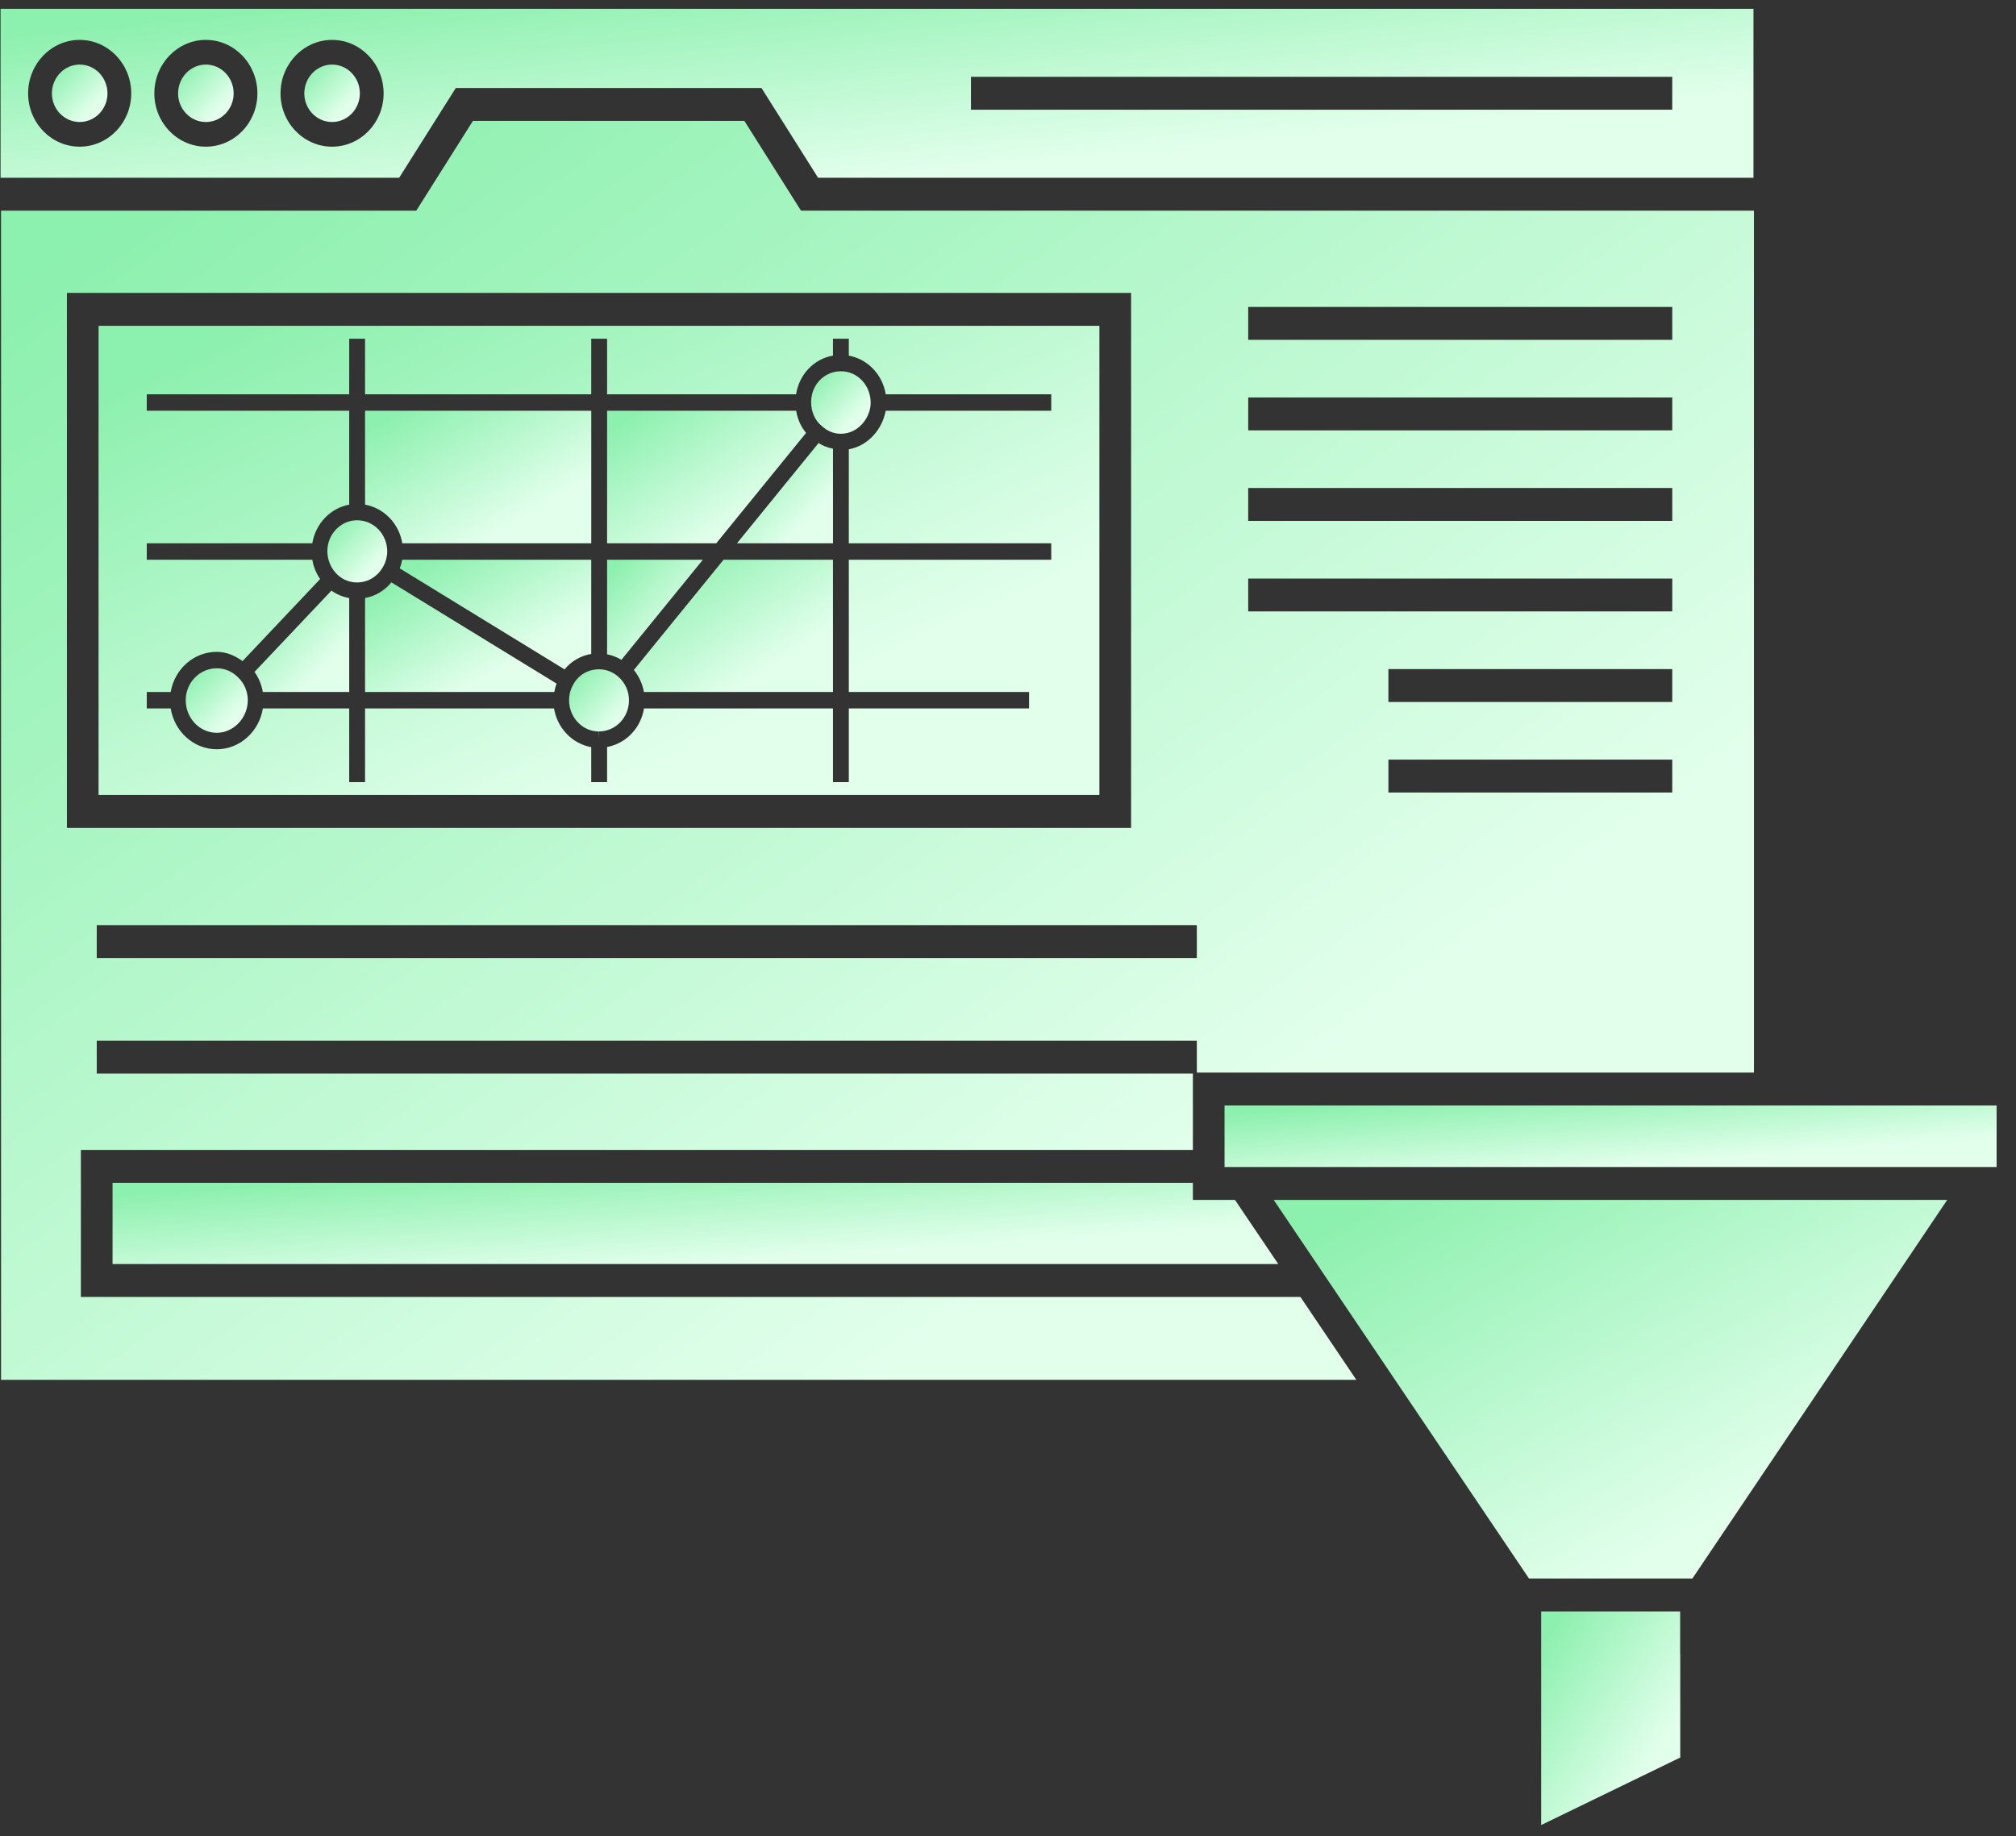 <svg width="101" height="92" viewBox="0 0 101 92" fill="none" xmlns="http://www.w3.org/2000/svg">
<rect x="0" y="0" width="101" height="92" fill="#333333" stroke="none"/>
<path d="M42.129 21.733C43.007 21.733 43.62 20.916 43.62 20.183C43.62 19.296 42.951 18.601 42.129 18.601C41.292 18.601 40.637 19.282 40.637 20.15C40.637 20.641 40.834 21.074 41.166 21.341C41.448 21.604 41.774 21.733 42.129 21.733Z" fill="url(#paint0_linear_878_6838)"/>
<path d="M31.755 33.569C32.015 33.889 32.188 34.266 32.258 34.671H41.731V28.045H36.249L31.755 33.569Z" fill="url(#paint1_linear_878_6838)"/>
<path d="M41.732 27.221V22.482C41.472 22.433 41.233 22.339 41.009 22.198L36.921 27.221H41.732Z" fill="url(#paint2_linear_878_6838)"/>
<path d="M28.728 34.283C28.584 34.528 28.511 34.802 28.511 35.084C28.511 35.947 29.18 36.65 30.003 36.65L30.019 37.062L30.013 36.65C30.853 36.636 31.511 35.948 31.511 35.084C31.511 34.626 31.319 34.205 30.969 33.899C30.706 33.667 30.36 33.534 30.019 33.534C29.462 33.534 28.987 33.814 28.728 34.283Z" fill="url(#paint3_linear_878_6838)"/>
<path d="M35.212 28.046H30.415V32.785C30.672 32.835 30.909 32.925 31.132 33.059L35.212 28.046Z" fill="url(#paint4_linear_878_6838)"/>
<path d="M29.621 28.045H20.151C20.123 28.192 20.082 28.337 20.027 28.478L28.284 33.539C28.622 33.128 29.092 32.854 29.621 32.762V28.045Z" fill="url(#paint5_linear_878_6838)"/>
<path d="M3.992 3.235C3.224 3.235 2.6 3.884 2.6 4.68C2.6 5.471 3.224 6.113 3.992 6.113C4.76 6.113 5.384 5.471 5.384 4.68C5.384 3.884 4.76 3.235 3.992 3.235Z" fill="url(#paint6_linear_878_6838)"/>
<path d="M10.314 3.235C9.547 3.235 8.922 3.884 8.922 4.68C8.922 5.471 9.547 6.113 10.314 6.113C11.081 6.113 11.706 5.471 11.706 4.68C11.706 3.884 11.081 3.235 10.314 3.235Z" fill="url(#paint7_linear_878_6838)"/>
<path d="M16.637 3.235C15.87 3.235 15.245 3.884 15.245 4.68C15.245 5.471 15.87 6.113 16.637 6.113C17.404 6.113 18.029 5.471 18.029 4.68C18.029 3.884 17.404 3.235 16.637 3.235Z" fill="url(#paint8_linear_878_6838)"/>
<path d="M22.834 4.41H38.15L40.985 8.906H87.847V0.442H0.028V8.906H19.998L22.834 4.41ZM48.644 3.85H83.778V5.498H48.644V3.85ZM3.992 7.349C2.568 7.349 1.409 6.152 1.409 4.68C1.409 3.202 2.568 1.999 3.992 1.999C5.416 1.999 6.575 3.202 6.575 4.68C6.575 6.152 5.416 7.349 3.992 7.349ZM10.314 7.349C8.89 7.349 7.732 6.152 7.732 4.68C7.732 3.202 8.89 1.999 10.314 1.999C11.738 1.999 12.896 3.202 12.896 4.68C12.896 6.152 11.738 7.349 10.314 7.349ZM16.637 7.349C15.213 7.349 14.054 6.152 14.054 4.68C14.054 3.202 15.213 1.999 16.637 1.999C18.06 1.999 19.219 3.202 19.219 4.68C19.219 6.152 18.06 7.349 16.637 7.349Z" fill="url(#paint9_linear_878_6838)"/>
<path d="M18.289 29.963V34.671H27.771C27.796 34.526 27.832 34.387 27.883 34.25L19.61 29.179C19.283 29.573 18.832 29.864 18.289 29.963Z" fill="url(#paint10_linear_878_6838)"/>
<path d="M40.383 21.69C40.127 21.384 39.955 20.999 39.886 20.579H30.415V27.221H35.883L40.383 21.69Z" fill="url(#paint11_linear_878_6838)"/>
<path d="M20.154 27.221H29.622V20.579H18.289V25.285C19.243 25.457 19.992 26.235 20.154 27.221Z" fill="url(#paint12_linear_878_6838)"/>
<path d="M84.174 80.74H77.212V91.442L84.179 88.059V82.872L84.174 82.88V80.74Z" fill="url(#paint13_linear_878_6838)"/>
<path d="M61.349 58.472C73.281 58.472 82.296 58.472 100.028 58.472V55.389H61.349C61.349 55.224 61.349 58.298 61.349 58.472Z" fill="url(#paint14_linear_878_6838)"/>
<path d="M76.601 79.089H84.788L97.554 60.12H63.812C63.681 59.926 75.261 77.101 76.601 79.089Z" fill="url(#paint15_linear_878_6838)"/>
<path d="M4.052 64.983V57.615H59.762V53.79H4.847V52.142H59.96V53.741H87.871V10.554H40.129L37.293 6.058H23.692L20.856 10.554H0.052V69.136H67.952L65.151 64.983L4.052 64.983ZM83.779 39.708H69.558V38.06H83.779V39.708ZM83.779 35.171H69.558V33.523H83.779V35.171ZM62.534 15.379H83.779V17.027H62.534V15.379ZM62.534 19.915H83.779V21.563H62.534V19.915ZM62.534 24.451H83.779V26.099H62.534V24.451ZM62.534 28.987H83.779V30.635H62.534V28.987ZM59.96 48.001H4.847V46.353H59.96V48.001ZM3.352 14.677H56.667V41.482H3.352V14.677Z" fill="url(#paint16_linear_878_6838)"/>
<path d="M5.639 59.264V63.334H64.04L61.872 60.12H59.762V59.264H5.639Z" fill="url(#paint17_linear_878_6838)"/>
<path d="M17.892 29.183C18.794 29.183 19.4 28.382 19.4 27.633C19.4 26.763 18.723 26.067 17.892 26.067C17.07 26.067 16.4 26.763 16.4 27.617C16.4 28.379 16.971 29.183 17.892 29.183Z" fill="url(#paint18_linear_878_6838)"/>
<path d="M17.495 34.671V29.966C17.169 29.906 16.866 29.779 16.604 29.592L12.75 33.666C12.96 33.958 13.104 34.304 13.167 34.671H17.495Z" fill="url(#paint19_linear_878_6838)"/>
<path d="M10.86 36.716C11.703 36.716 12.415 35.968 12.415 35.083C12.415 34.658 12.239 34.236 11.942 33.954C11.645 33.647 11.265 33.484 10.86 33.484C10.002 33.484 9.305 34.201 9.305 35.083C9.305 35.983 10.002 36.716 10.86 36.716Z" fill="url(#paint20_linear_878_6838)"/>
<path d="M4.938 39.833H55.079V16.325H4.938V39.833ZM7.353 34.671H8.552C8.743 33.532 9.702 32.66 10.86 32.66C11.337 32.66 11.769 32.848 12.151 33.123L16.039 29.012C15.843 28.73 15.707 28.402 15.646 28.046H7.353V27.221H15.646C15.811 26.231 16.552 25.458 17.495 25.285V20.579H7.353V19.755H17.495V16.97H18.289V19.755H29.621V16.97H30.415V19.755H39.882C40.046 18.745 40.778 17.985 41.731 17.817V16.97H42.525V17.819C43.472 17.992 44.215 18.77 44.375 19.755H52.667V20.579H44.373C44.205 21.491 43.514 22.329 42.525 22.512V27.221H52.667V28.045H42.525V34.671H51.556V35.495H42.525V39.188H41.731V35.495H32.265C32.102 36.483 31.37 37.248 30.415 37.428V39.188H29.621V37.434C28.671 37.266 27.922 36.487 27.756 35.495H18.289V39.188H17.495V35.495H13.169C12.981 36.654 12.02 37.54 10.86 37.54C9.7 37.54 8.74 36.654 8.551 35.495H7.353V34.671Z" fill="url(#paint21_linear_878_6838)"/>
<defs>
<linearGradient id="paint0_linear_878_6838" x1="40.282" y1="19.4" x2="42.411" y2="21.438" gradientUnits="userSpaceOnUse">
<stop stop-color="#8CF0AE"/>
<stop offset="1" stop-color="#E2FFEC"/>
</linearGradient>
<linearGradient id="paint1_linear_878_6838" x1="30.569" y1="29.736" x2="34.718" y2="36.011" gradientUnits="userSpaceOnUse">
<stop stop-color="#8CF0AE"/>
<stop offset="1" stop-color="#E2FFEC"/>
</linearGradient>
<linearGradient id="paint2_linear_878_6838" x1="36.349" y1="23.48" x2="39.765" y2="26.765" gradientUnits="userSpaceOnUse">
<stop stop-color="#8CF0AE"/>
<stop offset="1" stop-color="#E2FFEC"/>
</linearGradient>
<linearGradient id="paint3_linear_878_6838" x1="28.154" y1="34.434" x2="30.525" y2="36.46" gradientUnits="userSpaceOnUse">
<stop stop-color="#8CF0AE"/>
<stop offset="1" stop-color="#E2FFEC"/>
</linearGradient>
<linearGradient id="paint4_linear_878_6838" x1="29.845" y1="29.325" x2="33.254" y2="32.601" gradientUnits="userSpaceOnUse">
<stop stop-color="#8CF0AE"/>
<stop offset="1" stop-color="#E2FFEC"/>
</linearGradient>
<linearGradient id="paint5_linear_878_6838" x1="18.886" y1="29.447" x2="22.104" y2="35.09" gradientUnits="userSpaceOnUse">
<stop stop-color="#8CF0AE"/>
<stop offset="1" stop-color="#E2FFEC"/>
</linearGradient>
<linearGradient id="paint6_linear_878_6838" x1="2.268" y1="3.969" x2="4.226" y2="5.872" gradientUnits="userSpaceOnUse">
<stop stop-color="#8CF0AE"/>
<stop offset="1" stop-color="#E2FFEC"/>
</linearGradient>
<linearGradient id="paint7_linear_878_6838" x1="8.591" y1="3.969" x2="10.549" y2="5.871" gradientUnits="userSpaceOnUse">
<stop stop-color="#8CF0AE"/>
<stop offset="1" stop-color="#E2FFEC"/>
</linearGradient>
<linearGradient id="paint8_linear_878_6838" x1="14.914" y1="3.969" x2="16.872" y2="5.871" gradientUnits="userSpaceOnUse">
<stop stop-color="#8CF0AE"/>
<stop offset="1" stop-color="#E2FFEC"/>
</linearGradient>
<linearGradient id="paint9_linear_878_6838" x1="-10.415" y1="2.602" x2="-9.32" y2="14.015" gradientUnits="userSpaceOnUse">
<stop stop-color="#8CF0AE"/>
<stop offset="1" stop-color="#E2FFEC"/>
</linearGradient>
<linearGradient id="paint10_linear_878_6838" x1="17.148" y1="30.58" x2="20.364" y2="36.223" gradientUnits="userSpaceOnUse">
<stop stop-color="#8CF0AE"/>
<stop offset="1" stop-color="#E2FFEC"/>
</linearGradient>
<linearGradient id="paint11_linear_878_6838" x1="29.23" y1="22.274" x2="33.394" y2="28.552" gradientUnits="userSpaceOnUse">
<stop stop-color="#8CF0AE"/>
<stop offset="1" stop-color="#E2FFEC"/>
</linearGradient>
<linearGradient id="paint12_linear_878_6838" x1="16.941" y1="22.274" x2="20.876" y2="29.018" gradientUnits="userSpaceOnUse">
<stop stop-color="#8CF0AE"/>
<stop offset="1" stop-color="#E2FFEC"/>
</linearGradient>
<linearGradient id="paint13_linear_878_6838" x1="76.383" y1="83.471" x2="83.055" y2="87.834" gradientUnits="userSpaceOnUse">
<stop stop-color="#8CF0AE"/>
<stop offset="1" stop-color="#E2FFEC"/>
</linearGradient>
<linearGradient id="paint14_linear_878_6838" x1="56.749" y1="56.171" x2="57.081" y2="60.349" gradientUnits="userSpaceOnUse">
<stop stop-color="#8CF0AE"/>
<stop offset="1" stop-color="#E2FFEC"/>
</linearGradient>
<linearGradient id="paint15_linear_878_6838" x1="59.798" y1="64.959" x2="70.802" y2="84.62" gradientUnits="userSpaceOnUse">
<stop stop-color="#8CF0AE"/>
<stop offset="1" stop-color="#E2FFEC"/>
</linearGradient>
<linearGradient id="paint16_linear_878_6838" x1="-10.392" y1="22.152" x2="30.228" y2="78.957" gradientUnits="userSpaceOnUse">
<stop stop-color="#8CF0AE"/>
<stop offset="1" stop-color="#E2FFEC"/>
</linearGradient>
<linearGradient id="paint17_linear_878_6838" x1="-1.307" y1="60.302" x2="-0.924" y2="65.816" gradientUnits="userSpaceOnUse">
<stop stop-color="#8CF0AE"/>
<stop offset="1" stop-color="#E2FFEC"/>
</linearGradient>
<linearGradient id="paint18_linear_878_6838" x1="16.044" y1="26.862" x2="18.163" y2="28.911" gradientUnits="userSpaceOnUse">
<stop stop-color="#8CF0AE"/>
<stop offset="1" stop-color="#E2FFEC"/>
</linearGradient>
<linearGradient id="paint19_linear_878_6838" x1="12.186" y1="30.888" x2="15.635" y2="34.125" gradientUnits="userSpaceOnUse">
<stop stop-color="#8CF0AE"/>
<stop offset="1" stop-color="#E2FFEC"/>
</linearGradient>
<linearGradient id="paint20_linear_878_6838" x1="8.935" y1="34.309" x2="11.133" y2="36.434" gradientUnits="userSpaceOnUse">
<stop stop-color="#8CF0AE"/>
<stop offset="1" stop-color="#E2FFEC"/>
</linearGradient>
<linearGradient id="paint21_linear_878_6838" x1="-1.024" y1="22.323" x2="11.238" y2="48.595" gradientUnits="userSpaceOnUse">
<stop stop-color="#8CF0AE"/>
<stop offset="1" stop-color="#E2FFEC"/>
</linearGradient>
</defs>
</svg>
